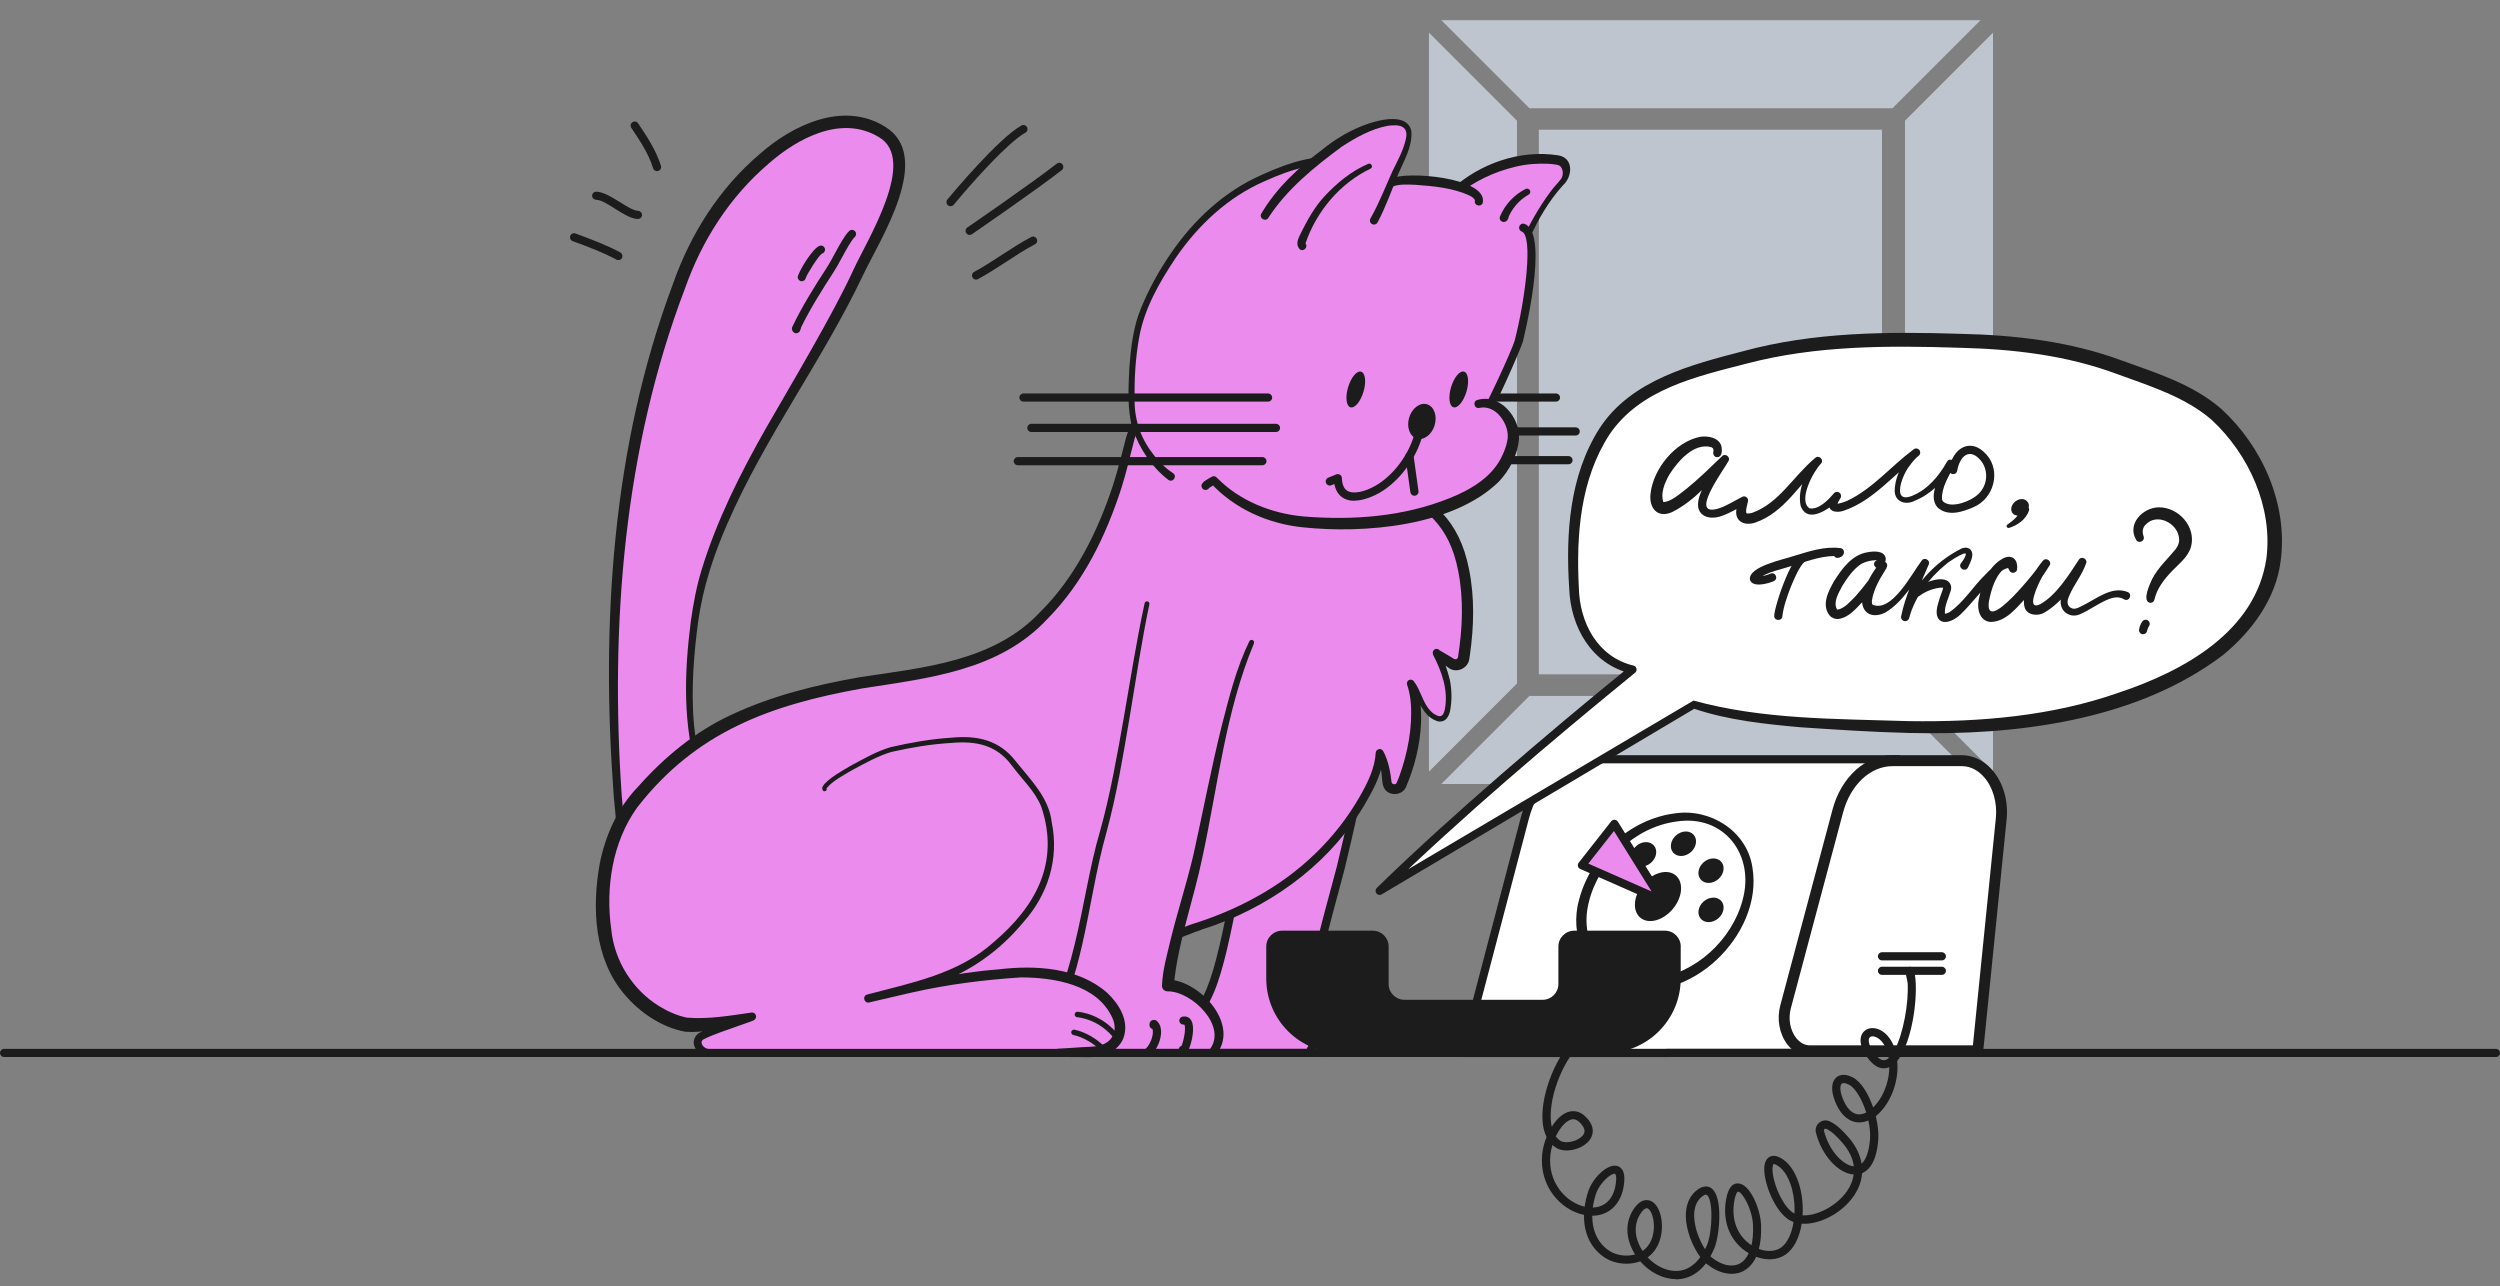 <?xml version="1.0" encoding="UTF-8"?> <svg xmlns="http://www.w3.org/2000/svg" id="_Слой_1" data-name="Слой 1" viewBox="0 0 458.69 236.03"><rect x="0" y="0" width="458.69" height="236.03" fill="#808080" stroke="none"/><defs><style> .cls-1 { fill: #ea8bed; } .cls-1, .cls-2, .cls-3, .cls-4 { stroke-width: 0px; } .cls-2 { fill: #fff; } .cls-3 { fill: #bec5ce; } .cls-4 { fill: #1c1c1c; } </style></defs><path class="cls-3" d="m349.52,22.14v103.26l16.15,16.16V5.99l-16.15,16.15Zm-2.29,105.55h-66.62l-16.16,16.15h98.94l-16.16-16.15Zm-68.9-105.54l-16.15-16.16v135.58l16.15-16.16V22.15Zm-13.88-18.44l16.16,16.15h66.62l16.15-16.15h-98.94Z"></path><rect class="cls-3" x="282.34" y="23.8" width="62.96" height="99.92"></rect><g><path class="cls-1" d="m251.16,137.11c-2.04,7.89-3.12,13.67-5.14,21.95-.86,3.54-5.13,18.06-5.05,21.73,5.02-.09,8,10.98,2.29,12.39h-22.46c-4.12-2.4-.21-7.88,1.29-11.52,2.88-6.99,4.66-21.02,6.81-28.32,3.37-11.46,6.39-23.16,8.91-34.68"></path><path class="cls-4" d="m243.26,193.94h-22.46c-.13,0-.26-.04-.38-.1-3.95-2.3-1.69-6.92-.03-10.29.38-.77.74-1.5,1.01-2.16,1.69-4.09,2.99-10.6,4.24-16.9.86-4.29,1.66-8.35,2.54-11.34,3.41-11.61,6.41-23.26,8.9-34.63.09-.4.49-.66.89-.57.4.09.66.49.57.89-2.5,11.41-5.5,23.09-8.92,34.73-.86,2.93-1.66,6.95-2.51,11.21-1.27,6.37-2.58,12.96-4.33,17.18-.29.7-.66,1.45-1.05,2.25-1.89,3.85-3.05,6.72-.72,8.23h22.16c2.73-.75,2.52-4.05,2.38-5.05-.38-2.84-2.24-5.85-4.56-5.84h-.01c-.41,0-.74-.33-.75-.73-.07-2.93,2.4-11.99,4.02-17.99.47-1.72.85-3.12,1.05-3.93.88-3.62,1.59-6.78,2.27-9.83.89-3.96,1.73-7.69,2.87-12.13.1-.4.51-.64.91-.54.4.1.64.51.54.91-1.14,4.42-1.98,8.15-2.86,12.09-.69,3.05-1.39,6.21-2.28,9.85-.2.82-.58,2.24-1.05,3.97-1.4,5.16-3.68,13.56-3.95,16.9,2.81.49,4.86,3.82,5.29,7.09.46,3.48-.92,6.06-3.59,6.73-.06.01-.12.02-.18.02Z"></path></g><g><path class="cls-1" d="m276.8,55.54c.88-9.15,5.99-18.11,9.68-21.99,1.44-1.52,1.01-3.51-.12-4s-4.61-.57-7.32-.09c-4.34.77-9.13,3.03-12.18,5.8"></path><path class="cls-4" d="m276.06,55.47c1.04-7.38,4.03-14.36,8.43-20.32.56-.8,1.44-1.64,1.97-2.38.47-.76.29-1.76-.12-2.19-.16-.34-1.27-.47-2.24-.53-1.99-.09-4.03.05-5.96.52-3.89.91-7.7,2.68-10.77,5.24-.31.27-.79.24-1.06-.08-.26-.3-.23-.76.05-1.03,5.19-4.71,12.54-7.29,19.52-6.2,2.97.48,2.61,3.99.88,5.5-2.58,2.86-4.56,6.24-6.12,9.76-1.64,3.77-2.8,7.79-3.08,11.86-.08,1-1.61.88-1.49-.14h0Z"></path></g><polygon class="cls-2" points="209.89 164.7 220.79 164.7 232.12 148.79 243.26 133.16 251.66 137.33 255.99 112.53 246.55 87.43 211.13 71.02 204.94 89.3 189.54 134.04 209.89 164.7"></polygon><g><path class="cls-1" d="m132.84,144.21c1.47,1.89,1.88,3.84,1.06,5.79-10.48-8.19-7.65-34.82-4.57-44.94,5.98-19.65,19.24-36.24,27.88-54.51,2.97-6.27,12.53-21.46,4.9-26.21-13.35-8.31-29.96,11.17-34.47,20.91-22.31,48.26-14.12,115.29-11.19,119.45"></path><path class="cls-4" d="m133.43,143.75c1.45,1.74,2.16,4.4,1.15,6.55-.18.45-.78.61-1.15.29-2.58-2.13-4.17-5.13-5.26-8.21-2.98-9.18-2.62-19.05-1.41-28.49.46-3.15,1.03-6.3,1.98-9.38,2.8-9.14,7.14-17.75,11.84-26.02,4.44-7.74,12.38-21.02,16.02-29.02,2.51-5.47,11.83-20.23,4.61-24.34-6.82-4.08-14.85.19-20.23,4.93-7.14,6.12-12.21,14.07-15.32,22.91-11.21,29.44-13.73,61.75-11.59,93.01.39,4.7.89,9.41,1.78,14.04.33,1.53.61,3.08,1.31,4.48.17.37,0,.81-.37.97-.36.16-.78,0-.96-.34-.42-.78-.71-1.63-.9-2.47-1.27-5.44-1.83-11.01-2.32-16.56-2.37-31.56-.34-64.11,10.85-93.98,3.21-9.16,8.51-17.57,15.95-23.88,6.01-5.31,15.27-9.74,22.92-5.03,9.04,5.44-.73,20.46-3.93,27.16-7.44,15.72-18.07,29.8-24.97,45.76-2.52,5.75-4.48,11.71-5.34,17.96-1.4,10.44-2.7,28.03,6.24,35.33,0,0-1.15.3-1.15.3.36-.83.45-1.72.26-2.59-.18-.87-.64-1.7-1.22-2.45-.6-.8.58-1.69,1.18-.92h0Z"></path></g><path class="cls-4" d="m174.4,37.84c-.17,0-.34-.06-.48-.17-.32-.26-.36-.74-.1-1.06.95-1.15,9.41-11.27,13.59-13.58.36-.2.82-.07,1.02.29.2.36.07.82-.29,1.02-3.2,1.77-9.78,9.15-13.16,13.23-.15.18-.36.27-.58.27Z"></path><path class="cls-4" d="m177.91,43.11c-.24,0-.47-.11-.62-.33-.23-.34-.15-.81.19-1.04.12-.08,11.67-8.01,16.41-11.71.33-.26.8-.2,1.05.13.25.33.2.8-.13,1.05-4.78,3.73-16.37,11.68-16.48,11.76-.13.09-.28.13-.42.13Z"></path><path class="cls-4" d="m179.09,51.3c-.27,0-.52-.14-.66-.39-.2-.36-.06-.82.3-1.02,1.68-.91,3.38-2.01,5.01-3.08,1.78-1.16,3.61-2.35,5.46-3.32.37-.19.82-.05,1.01.32s.05.82-.32,1.01c-1.78.93-3.59,2.11-5.33,3.25-1.66,1.08-3.38,2.2-5.12,3.14-.11.06-.24.09-.36.09Z"></path><path class="cls-4" d="m120.55,31.4c-.32,0-.62-.21-.72-.53-.78-2.61-2.49-5.16-4-7.41-.23-.34-.14-.81.21-1.04.34-.23.81-.14,1.04.21,1.57,2.34,3.34,4.99,4.19,7.81.12.4-.11.81-.5.93-.07.02-.14.03-.22.03Z"></path><path class="cls-4" d="m117.04,40.18h-.01c-1.2-.02-2.63-.91-4.15-1.86-1.25-.79-2.69-1.71-3.47-1.65-.42-.03-.76-.32-.77-.73-.01-.41.31-.76.73-.77,1.22,0,2.73.9,4.31,1.88,1.21.76,2.59,1.62,3.37,1.63.41,0,.75.35.74.76,0,.41-.34.74-.75.74Z"></path><path class="cls-4" d="m113.45,47.72c-.12,0-.24-.03-.36-.09-2.38-1.3-5.15-2.33-7.83-3.32l-.19-.07c-.39-.14-.59-.58-.44-.96.14-.39.58-.59.96-.44l.19.07c2.73,1.01,5.55,2.06,8.03,3.41.36.2.5.65.3,1.02-.14.25-.39.39-.66.39Z"></path><path class="cls-4" d="m148.36,142.44c-.08,0-.15-.01-.22-.03-.42-.13-.57-.4-.62-.61-.05-.19-.05-.46.2-.74.09-.29.36-.51.69-.53.03,0,.05,0,.08,0,1.96-1.74,5.33-3.54,7.5-3.94.41-.08.8.19.87.6.07.41-.2.8-.6.87-2.15.39-5.78,2.44-7.33,4.13-.14.16-.35.24-.55.24Z"></path><path class="cls-4" d="m146.11,61.15c-.18,0-.55-.06-.75-.54-.09-.2-.08-.43,0-.62,1.78-3.75,4.1-7.45,6.34-10.89.46-.7.96-1.62,1.48-2.6.93-1.71,1.8-3.32,2.62-4.11.3-.29.77-.28,1.06.02.29.3.28.77-.02,1.06-.65.62-1.55,2.28-2.34,3.74-.54,1-1.06,1.95-1.55,2.7-2.1,3.23-4.27,6.69-5.98,10.17,0,.1-.03.21-.08.31-.15.61-.51.72-.72.74-.02,0-.04,0-.07,0Zm.74-.66s0,0,0,0c0,0,0,0,0,0Z"></path><path class="cls-4" d="m147.11,51.6c-.4,0-.73-.32-.75-.72-.03-.72,2.86-5.66,4.17-5.82.4-.05.79.24.84.65.05.38-.2.73-.56.82-.67.42-2.72,3.75-2.96,4.43-.05.35-.35.63-.71.64-.01,0-.02,0-.03,0Zm3.61-5.05h0,0Zm.12-.03"></path><g><path class="cls-1" d="m200.01,182.33c-.05-3.98,15.4-10.95,18.95-12.07,4.73-1.5,19.97-6.53,29.49-21.07,2.64-4.03,4.54-7.66,4.69-11.03,1.29,2.76,1.09,4.19,1.34,5.51s2.09,1.53,2.62.28c2.42-5.6,3.71-13.78,1.74-18.47,1.53,1.56,1.91,4.75,4.32,6.09,2.76,1.54,2.69-2.98,2.49-5.36-.17-2.1-1.59-5.25-2.12-6.44.01.09,1.46,1.07,2.71,1.93.88.6,2.08.09,2.26-.96.96-5.82,2.49-21.41-7.17-28.35-12-8.62-47.86-22.38-47.86-22.38l-2.52,3.31c-1.89,2.48-3.25,5.34-3.95,8.38-4.99,21.8-14.82,32.22-22.63,36.75-9.11,5.29-20.5,5.42-30.68,7.61-19.76,4.24-27.92,9.97-36.88,20.27-3.73,4.29-7.93,13.56-5.63,26.26,1.07,5.91,5.78,12.91,13.81,15.23,3.24.93,11.69-1.22,12.9-1.29-.26.2-8.56,2.89-9.47,3.72-.5.45-.6,1.19-.25,1.76h0c.45.73,1.25,1.18,2.11,1.18h69.94"></path><path class="cls-4" d="m199.26,182.34c.04-1.14.63-1.86,1.14-2.49,1.58-1.76,3.58-3.02,5.55-4.23,3.95-2.32,8.02-4.3,12.31-5.91,4.3-1.34,8.41-2.99,12.32-5.19,7.81-4.3,14.46-10.59,18.88-18.34,1.47-2.54,2.8-5.25,2.95-8.06.02-.4.37-.71.77-.69.27.02.5.18.61.4.93,1.69,1.31,3.78,1.53,5.67.05.41.68.52.88.22.2-.41.4-.91.56-1.34,1.52-4.26,2.42-8.87,2.09-13.4-.1-1.18-.32-2.32-.7-3.41-.1-.37.13-.75.5-.85.27-.07.55.03.72.24.68.85,1.02,1.75,1.4,2.58.65,1.53,1.48,3.27,3.1,3.82.81.25,1.05-.51,1.22-1.18.69-3.52-.56-7-2.19-10.12,0,0,1.35-.39,1.35-.39,0-.08-.03-.18-.08-.25-.06-.1-.1-.13-.08-.11,0-.02.03,0,.04.01,0,0,.13.07.13.07l.29.17.6.35c.51.28,1,.61,1.5.9.31.27.85.15.87-.32.82-5.17,1.05-10.58.03-15.7-1.63-8.57-6.16-11.86-13.45-15.73-6.53-3.56-13.34-6.68-20.18-9.68-6.84-3.02-13.75-5.92-20.7-8.67,0,0,.87-.25.87-.25l-1.84,2.43c-1.86,2.33-3.32,4.91-4.13,7.77-.71,2.77-1.48,6.08-2.36,8.85-2.83,8.77-6.96,17.34-13.56,24.02-8.88,9.59-21.93,10.88-34.06,12.79-16.8,3.02-30.46,7.94-41.23,21.83-4.57,6.34-5.83,14.71-4.76,22.38.57,5.73,3.88,11.05,8.78,14.07,1.56.96,3.29,1.74,5.09,2.11,3.93.33,7.94-.37,11.86-.93.42-.06.8.25.84.67.02.28-.11.53-.33.68-.24.16-.25.13-.33.17l-.17.07-.32.12-.63.22-1.25.44c-2.01.73-4.72,1.58-6.64,2.56-.63.38-.27,1.18.29,1.5.41.4,1.65.27,2.18.3,0,0,5.29.02,5.29.02,10.56.02,31.74.07,42.29.04,0,0,21.15-.11,21.15-.11.41,0,.75.33.75.75,0,.42-.34.76-.75.75-20.94-.17-47.81-.13-68.73-.05,0,0-1.35,0-1.35,0-1.77,0-3.66-1.98-2.57-3.72.14-.26.47-.56.71-.69,1.4-.77,2.91-1.27,4.39-1.83,0,0,4.75-1.7,4.75-1.7l.51,1.35c-.37.04-.92.17-1.4.26l-1.49.35c-3.14.71-5.97,1.64-9.38,1.36-4.29-.81-8.18-3.43-11-6.71-5.7-6.56-6.13-16.01-4.64-24.21,1.03-5.12,3.29-10.18,7-14.01,4.8-5.42,10.51-10.16,17.12-13.21,7.49-3.51,15.51-5.49,23.62-6.91,11.71-1.78,24.55-2.85,33.1-12,6.36-6.31,10.5-14.68,13.31-23.2.92-2.79,1.65-5.94,2.42-8.79.88-3.01,2.49-5.82,4.45-8.24,0,0,1.85-2.42,1.85-2.42.21-.27.57-.36.87-.24,14.03,5.4,27.95,11.02,41.25,18.09,7.86,4.11,12.69,7.88,14.49,17,1.05,5.22.9,10.52.16,15.73,0,0-.11.71-.11.71-.21,1.76-2.38,2.73-3.81,1.65-.68-.53-1.44-1.07-2.09-1.65-.31-.3-.75-.55-.8-1.03-.06-.38.2-.74.59-.8.34-.05.67.15.77.47.7,1.7,1.34,3.43,1.78,5.27.36,1.86.39,3.76.03,5.65-.12.48-.27.98-.68,1.44-.39.47-1.18.62-1.72.41-2.89-.96-3.33-4.45-5.26-6.27,0,0,1.17-.78,1.17-.78,1.03,2.33,1.25,4.84,1.17,7.25-.16,4.09-1.14,8.09-2.74,11.84-.69,1.7-3.22,1.84-4.06.22-.43-.88-.33-2-.48-2.88-.14-1.08-.47-2.13-.92-3.17l1.38-.28c-.19,3.26-1.64,6.11-3.15,8.73-6.03,10.68-16.29,18.5-27.69,22.72-5.68,1.86-11.19,4.17-16.31,7.26-1.85,1.14-3.74,2.32-5.18,3.92-.44.51-.79,1.1-.77,1.51.03.98-1.51,1.05-1.5,0h0Z"></path></g><g><path class="cls-1" d="m229.65,117.86c-4.58,9.16-8.3,32.92-10.32,41.21-.86,3.54-5.13,18.06-5.05,21.73,5.02-.09,12.41,7.73,8.12,12.39h-25.35c-4.12-2.4-3.15-7.88-1.65-11.52,2.88-6.99,4.66-21.02,6.81-28.32,3.37-11.46,5.71-31.06,8.23-42.59"></path><path class="cls-4" d="m230.06,118.07c-5.2,12.45-6.61,26.11-9.45,39.23-1.61,7.82-4.5,15.54-5.24,23.47,0,0-1.1-1.06-1.1-1.06,6.01.21,13.47,8.52,8.69,13.99-.14.18-.34.26-.55.24h-25.35c-4.02-1.6-4.19-6.99-3.02-10.51,2.61-6.63,3.96-13.57,5.35-20.54.71-3.48,1.43-6.99,2.45-10.42,1.9-6.8,3.11-13.81,4.35-20.8,1.23-7,2.31-14.02,3.82-20.99.05-.24.29-.39.53-.34.24.05.39.29.34.53-1.45,6.93-2.49,13.97-3.66,20.98-1.19,7.01-2.35,14.04-4.23,20.95-1.93,6.82-2.89,13.88-4.5,20.81-.62,2.62-1.26,5.25-2.22,7.77-1.47,3.54-2.73,8.84,1.16,11.17,0,0-.38-.1-.38-.1h25.35s-.55.24-.55.24c3.55-4.31-3.19-10.86-7.61-10.8-.59.02-1.07-.47-1.05-1.06.15-2.97.89-5.45,1.54-8.23,1.28-5.24,2.97-10.43,4.21-15.65,1.76-7.91,3.26-15.89,5.22-23.78,1.36-5.27,2.67-10.57,5.06-15.51.12-.23.39-.32.62-.21.23.11.32.39.21.62h0Z"></path></g><polygon class="cls-1" points="268.02 82.75 241.28 93.52 219.62 74.55 243.99 32.24 259.06 32.86 273.77 35.19 279.77 39.87 276.43 61.65 270.69 82.16 268.02 82.75"></polygon><g><path class="cls-1" d="m151.28,144.8c-.55-1.34,9.83-6.71,12.04-7.23,4.64-1.09,10.25-1.98,14.91-1.77,3.74.17,6.16,2.09,8.39,5.03,1.93,2.54,4.32,4.68,5.24,7.82,1.59,5.44,1.25,11.66-1.95,16.56-3.91,6-9.25,10.68-15.89,13.63-3.46,1.54-9.04,2.78-14.73,4.36,4.46-1.05,9.29-2.41,15.62-3.44,3.99-.65,6.97-.86,10.94-1.26,3.94-.39,8.52.31,12.18,1.63,2.68.97,5.42,3.06,6.74,5.74,2.2,4.46-.97,7.07-4.45,7.07l-6.21.24"></path><path class="cls-4" d="m150.91,144.95c-.16-.54.12-.79.37-1.12,1.35-1.39,3.07-2.3,4.71-3.28,2.39-1.28,4.75-2.67,7.37-3.45,3.67-.85,7.41-1.51,11.17-1.75,4.8-.46,8.84.41,11.89,4.39,2.71,3.39,6.04,6.61,6.55,11.15,1.38,6.68-.7,13.3-5.23,18.34-4.16,5.05-9.64,9.02-15.85,11.19-4.12,1.38-8.3,2.34-12.4,3.51l-.37-1.45c7.82-2.08,15.91-4.01,24.05-4.62,6.75-.81,14.72-.39,20.04,4.36,2.15,2.07,4.05,5.1,2.9,8.28-.98,2.41-3.56,3.4-5.89,3.35,0,0-2.03.04-2.03.04l-4.06.04c-.97,0-1-1.43-.06-1.5,0,0,4.07-.27,4.07-.27,1.01-.1,2.85-.03,3.8-.38,2.41-.71,3.19-2.99,2.07-5.19-2.85-6-10.65-7.24-16.68-7.26-6.68.43-13.41,1.28-19.95,2.76-2.64.58-5.26,1.24-7.92,1.84-.92.2-1.3-1.19-.37-1.45,8.19-2.17,16.73-3.78,23.22-9.61,7.73-6.55,12.16-14.61,8.76-24.79-1.14-2.93-3.64-5.17-5.46-7.67-2.82-3.77-6.58-4.49-11.02-4.1-3.7.21-7.41.83-11.03,1.65-2.5.74-4.85,2.08-7.16,3.31-1.63.96-3.64,2-4.75,3.37.19.49-.54.77-.73.3h0Z"></path></g><polyline class="cls-1" points="220.79 164.7 233.67 157.42 243.26 133.16"></polyline><path class="cls-4" d="m240.4,193.94s-.08,0-.12,0c-.36-.06-.63-.37-.63-.73,0-.35.07-.62.14-.85.04-.14.11-.26.21-.35,1.11-3.67.58-5.19-.11-5.82-.31-.28-.33-.75-.05-1.06.28-.3.75-.33,1.06-.05,1.58,1.45,1.64,4.18.2,8.36-.11.31-.39.51-.71.51Z"></path><path class="cls-4" d="m217.05,193.7c-.15,0-.29-.04-.42-.13-.25-.17-.4-.38-.44-.62-.06-.32.07-.55.14-.66.09-.21.26-.36.47-.42.46-1.18.85-3.49.47-3.9-.41.08-.8-.17-.88-.58-.08-.41.19-.78.6-.86.68-.13,1.26.13,1.59.72.84,1.47-.16,5.26-.97,6.19-.15.17-.35.26-.56.26Zm-.76-1.28h0s0,0,0,0Z"></path><path class="cls-4" d="m210.44,193.94c-.25,0-.49-.12-.63-.34-.22-.35-.13-.81.22-1.04.6-.39,1.36-1.72,1.48-2.92.02-.22.03-.55-.06-.84-.15-.04-.29-.13-.39-.26-.13-.17-.18-.39-.15-.59,0-.16.03-.32.11-.45.11-.17.32-.37.73-.37h.02c.19,0,.37.08.51.21.58.55.83,1.4.73,2.44-.15,1.58-1.1,3.35-2.16,4.04-.13.08-.27.12-.41.12Zm.75-6.46s0,0,0,0c0,0,0,0,0,0Z"></path><g><path class="cls-1" d="m279.48,41.77c3.46,1.29.05,17.43-.81,20.78-.52,2.04-6.42,14.6-6.8,14.34"></path><path class="cls-4" d="m271.89,77.65c-.15,0-.31-.04-.44-.13-.34-.23-.44-.7-.21-1.04.06-.09.14-.17.23-.23.98-1.31,6.01-12.09,6.47-13.88,1.94-7.58,3.39-19.1,1.27-19.89-.39-.14-.59-.58-.44-.96.14-.39.58-.59.96-.44,4.69,1.75-.29,21.47-.34,21.67-.21.84-5.98,14.37-7.23,14.86-.09.03-.18.05-.28.05Zm.39-1.38"></path></g><g><path class="cls-1" d="m271.24,74.11c3.68-1.06,6.98,3.42,6.37,6.86-.8,4.49-3.96,7.89-7.79,9.9-9.31,4.89-20.85,5.87-30.95,4.86-5.9-.59-12.03-3.18-16.18-7.61-.34.26-1.35.73-1.49,1.02"></path><path class="cls-4" d="m271.04,73.39c4.16-1.26,7.88,3.19,7.66,7.14-.25,2.94-1.7,5.72-3.7,7.84-8.4,8.23-24.8,9.57-35.97,8.38-6.32-.64-12.52-3.38-16.87-8.1-.06-.03,1,.08.99.07-.36.24-.52.33-.85.52-.12.07-.24.15-.34.21-.09.04-.2.2-.09.03-.19.37-.64.52-1.01.34-.37-.19-.52-.64-.34-1.01.4-.6.57-.55,1-.86.55-.29,1.16-.92,1.72-.33,4.17,4.27,10.07,6.62,15.97,7.14,9.03.73,18.32.05,26.75-3.36,4-1.6,8.01-3.96,9.78-8.05.43-.93.76-1.94.89-2.96.13-1.62-.62-3.26-1.75-4.42-.94-.95-2.22-1.41-3.46-1.13-.93.21-1.27-1.17-.39-1.45h0Z"></path></g><g><path class="cls-1" d="m214.79,87.43c-3.47-2.36-6.61-7.52-6.99-11.34-.5-5.17-.06-14.01,1.89-18.88,3.41-8.52,9.93-17.56,17.76-22.28,4.04-2.44,9.47-4.65,13.94-5.38,5.45-.75,11.95,1.55,11.74,1.9"></path><path class="cls-4" d="m214.37,88.05c-3.09-2.38-5.24-5.66-6.53-9.29-1.09-3.62-.78-7.52-.64-11.24.29-3.74.71-7.53,2.17-11.03,1.43-3.46,3.23-6.77,5.35-9.85,4.19-6.2,9.9-11.56,16.81-14.57,5.11-2.36,10.83-4.18,16.5-2.99,1.86.37,3.78.7,5.46,1.64.1.05.25.24.32.37.31.62-.37,1.4-1.05,1.01-.36-.21-.48-.66-.28-1.02-.19.24-.08.69.11.84-1.49-.75-3.18-1.1-4.81-1.42-5.4-1.19-10.8.5-15.72,2.73-6.76,2.93-12.22,8.06-16.35,14.09-3.02,4.52-5.82,9.39-6.74,14.82-.63,3.6-.86,7.29-.79,10.94-.11,3.63,1.01,7.16,3.24,10.04,1.06,1.46,2.35,2.74,3.8,3.69.84.55-.03,1.83-.86,1.23h0Z"></path></g><g><path class="cls-1" d="m252.11,40.43c1.59-2.99,2.41-5.19,3.74-8.39.69-1.68,4.3-7.85,1.79-9.18-3.46-1.83-10.81,2.45-12.63,3.84-3.72,2.85-9.14,6.73-12.95,12.88"></path><path class="cls-4" d="m251.45,40.08c1.57-2.78,2.72-5.73,4.03-8.67.93-1.89,1.97-3.75,2.43-5.78.68-2.68-1.33-2.82-3.34-2.54-3.02.58-5.84,2.16-8.4,3.83-5.01,3.7-10.07,7.79-13.47,13.06-.51.8-1.77.04-1.28-.79,2.79-4.74,6.85-8.48,11.18-11.73,2.55-2.08,5.43-3.76,8.54-4.8,2.26-.75,7.1-1.91,7.81,1.4.22,2.83-1.34,5.37-2.4,7.86-1.2,2.95-2.29,6.02-3.79,8.87-.19.37-.64.52-1.01.33-.38-.19-.52-.66-.31-1.03h0Z"></path></g><g><path class="cls-1" d="m271.35,36.91c.44-3.19-13.45-4.66-15.8-3.48"></path><path class="cls-4" d="m270.61,36.8c.04-.16-.29-.56-.85-.85-3.05-1.47-6.65-1.79-10.01-2.04-1.24-.04-2.88-.15-3.97.23-.88.34-1.44-.99-.57-1.38,2.87-1.43,17.53-.21,16.87,4.33-.18,1-1.69.7-1.47-.29h0Z"></path></g><path class="cls-4" d="m248.48,91.88c-.68,0-1.34-.13-1.94-.46-.66-.37-1.43-1.11-1.72-2.61l-.55.22c-.39.16-.82-.03-.98-.41s.03-.82.41-.98l1.47-.6c.23-.09.48-.07.69.06.21.13.33.36.34.6.04,1.22.4,2.02,1.06,2.39,1.04.58,3.06.2,5.12-.98,3.21-1.83,6.07-5.61,7.11-9.4.11-.4.52-.63.92-.52.4.11.63.52.52.92-1.15,4.15-4.29,8.28-7.81,10.3-.72.41-2.74,1.45-4.66,1.45Z"></path><path class="cls-4" d="m259.51,90.96c-.37,0-.69-.27-.74-.65l-.91-6.51c-.06-.41.23-.79.64-.85.41-.06.79.23.85.64l.91,6.51c.06.41-.23.79-.64.85-.04,0-.07,0-.1,0Z"></path><ellipse class="cls-4" cx="248.74" cy="71.46" rx="3.41" ry="1.47" transform="translate(109.02 289.3) rotate(-73.35)"></ellipse><ellipse class="cls-4" cx="267.63" cy="71.46" rx="3.41" ry="1.47" transform="translate(122.5 307.39) rotate(-73.35)"></ellipse><ellipse class="cls-4" cx="260.87" cy="77.32" rx="3.28" ry="2.44" transform="translate(112.06 305.1) rotate(-73.35)"></ellipse><g><path class="cls-1" d="m251.23,30.5c-2.82,1.24-4.79,2.93-6.66,4.75-1.98,1.93-3.48,4.18-4.63,6.58-.39.83-1.58,2.79-1.01,3.31"></path><path class="cls-4" d="m251.43,30.96c-5.59,2.67-9.92,7.87-11.9,13.68-.03.14.06.11-.09-.06.73.66-.27,1.77-1,1.12-.92-1.07-.04-2.24.37-3.2,1.14-2.26,2.4-4.51,4.12-6.39,2.31-2.5,4.96-4.71,8.11-6.05.58-.24.98.63.4.9h0Z"></path></g><path class="cls-4" d="m232.66,73.69h-44.88c-.41,0-.75-.34-.75-.75s.34-.75.75-.75h44.88c.41,0,.75.34.75.75s-.34.75-.75.75Z"></path><path class="cls-4" d="m285.48,73.69h-10.88c-.41,0-.75-.34-.75-.75s.34-.75.75-.75h10.88c.41,0,.75.34.75.75s-.34.75-.75.75Z"></path><path class="cls-4" d="m289.1,79.91h-10.88c-.41,0-.75-.34-.75-.75s.34-.75.75-.75h10.88c.41,0,.75.34.75.75s-.34.75-.75.75Z"></path><path class="cls-4" d="m287.78,85.18h-10.88c-.41,0-.75-.34-.75-.75s.34-.75.75-.75h10.88c.41,0,.75.34.75.75s-.34.75-.75.75Z"></path><g><path class="cls-2" d="m348.29,139.31v53.88h-42.41v.02h-37.43l11.37-43.28c1.69-6.35,6.32-10.61,11.52-10.61h56.95Z"></path><path class="cls-4" d="m305.88,193.95h-37.43c-.23,0-.45-.11-.59-.29s-.19-.42-.13-.65l11.37-43.28c1.78-6.68,6.71-11.17,12.25-11.17h56.95c.41,0,.75.34.75.75v53.88c0,.41-.34.75-.75.75h-42.26c-.05.01-.1.02-.16.02Zm-36.46-1.5h36.3c.05-.01.1-.02.16-.02h41.66v-52.38h-56.2c-4.85,0-9.2,4.04-10.8,10.06l-11.12,42.34Z"></path></g><path class="cls-4" d="m234.11,79.26h-44.88c-.41,0-.75-.34-.75-.75s.34-.75.75-.75h44.88c.41,0,.75.34.75.75s-.34.75-.75.75Z"></path><path class="cls-4" d="m231.62,85.36h-44.88c-.41,0-.75-.34-.75-.75s.34-.75.75-.75h44.88c.41,0,.75.34.75.75s-.34.75-.75.75Z"></path><path class="cls-4" d="m457.94,193.94H.75c-.41,0-.75-.34-.75-.75s.34-.75.75-.75h457.19c.41,0,.75.34.75.75s-.34.75-.75.75Z"></path><g><ellipse class="cls-2" cx="305.57" cy="165.27" rx="17.17" ry="13.41" transform="translate(-27.24 264.9) rotate(-45.07)"></ellipse><path class="cls-4" d="m289.73,165.05c2.14-8.12,9.27-14.79,17.67-15.83,6.44-.91,13.14,3.26,14.13,9.95,1.05,6.32-2.03,12.68-6.57,16.93-4.52,4.27-11.38,6.98-17.59,4.93-6.59-2.07-9.45-9.67-7.64-15.97h0Zm1.79.43c-2.08,8.12,3.51,15.16,12.01,14.05,7.56-.87,14.29-7.11,16.21-14.45,2.25-8.24-3.41-15.71-12.16-14.35-7.61,1.01-14.25,7.37-16.06,14.75h0Z"></path></g><path class="cls-4" d="m308.37,173.66v5.89c0,7.54-6.11,13.65-13.65,13.65h-48.74c-7.54,0-13.65-6.11-13.65-13.65v-5.89c0-1.6,1.3-2.9,2.9-2.9h16.65c1.6,0,2.9,1.3,2.9,2.9v6.87c0,1.61,1.3,2.91,2.91,2.91h25.33c1.61,0,2.91-1.3,2.91-2.91v-6.87c0-1.6,1.3-2.9,2.9-2.9h16.65c1.6,0,2.9,1.3,2.9,2.9Z"></path><g><path class="cls-2" d="m347.23,139.57h12.72c4.4,0,7.8,5,7.23,10.64l-4.3,42.59h-30.82c-3.24,0-5.51-4.12-4.46-8.07l9.58-35.92c1.48-5.53,5.51-9.24,10.04-9.24Z"></path><path class="cls-4" d="m362.88,193.8h-30.82c-1.58,0-3.05-.77-4.13-2.18-1.46-1.9-1.96-4.64-1.29-7.15l9.58-35.92c1.59-5.97,6.02-9.99,11-9.99h12.72c2.03,0,3.97.92,5.48,2.59,2.07,2.29,3.1,5.71,2.75,9.15l-4.3,42.59c-.05.51-.48.9-1,.9Zm-15.65-53.23c-4.07,0-7.71,3.42-9.07,8.5l-9.58,35.92c-.51,1.92-.15,3.99.94,5.41.69.9,1.6,1.4,2.55,1.4h29.91l4.21-41.69c.29-2.89-.55-5.74-2.24-7.61-.8-.88-2.14-1.93-4-1.93h-12.72Z"></path></g><path class="cls-4" d="m307.49,234.69c-2.36,0-4.8-1.24-6.55-3.27-.1.04-.2.07-.31.11-1.93.62-4.27.37-5.95-.64-2.71-1.63-4.12-4.52-4.05-7.99-4.24-.86-8.29-5.25-7.67-11.17.1-1,.38-2.09.8-3.13-.65-1.3-.89-3.01-.71-5.09.46-5.31,3.95-12.66,7.78-14.17,1.37-.54,2.68-.31,3.77.67.31.28.33.75.06,1.06-.28.31-.75.33-1.06.06-.67-.6-1.37-.72-2.21-.39-2.99,1.18-6.37,7.57-6.83,12.91-.07.83-.09,2,.15,3.09.78-1.26,1.77-2.27,2.89-2.68,1.14-.42,2.29-.15,3.24.75,2.18,2.07,1.28,3.77.79,4.4-1.3,1.69-4.41,2.42-6.05,1.42-.27-.16-.51-.35-.74-.56-.18.6-.32,1.22-.38,1.83-.52,4.98,2.78,8.69,6.29,9.5.12-.92.35-1.88.67-2.85.8-2.41,3.5-5.08,5.28-4.63.84.22,1.73,1.1,1.16,4.02-.62,3.19-2.81,5.11-5.72,5.12-.01,2.87,1.14,5.24,3.32,6.55,1.26.76,3.06.97,4.54.55-.08-.12-.16-.25-.23-.38-1.57-2.75-1.57-5.66,0-7.99,1.4-2.07,2.75-1.64,3.27-1.37,1.84,1,2.48,4.91,1.27,7.74-.45,1.06-1.13,1.92-2.01,2.54,1.53,1.63,3.6,2.6,5.49,2.49,1.64-.1,3.05-.97,4.18-2.55-1.38-1.85-2.61-4.81-2.66-7.46-.04-1.99.61-3.61,1.86-4.68,1.4-1.2,2.39-.81,2.85-.47,2.18,1.59,1.48,8.71.52,11-.22.52-.46,1.01-.72,1.47.09.09.18.17.27.24,1.78,1.41,3.66,1.83,5.04,1.13.73-.37,1.31-1.02,1.72-1.93-.02-.01-.04-.02-.06-.04-3.08-1.84-4.65-5.23-4.2-9.08.29-2.5,1.06-3.74,2.33-3.69,2.17.09,4.1,4.7,4.2,7.66.06,1.8-.11,3.23-.41,4.37,1.49.54,3.02.48,4.04-.24,1.16-.81,1.99-2.53,2.33-4.71-.02,0-.05-.02-.07-.02-2.82-.99-5.01-6.01-5.28-9.04-.13-1.48.18-2.45.92-2.88.69-.39,1.56-.21,2.61.54,2.15,1.56,3.53,5.19,3.5,9.25,0,.31-.01.62-.03.93,2.71.14,6.35-1.79,8.19-4.5.66-.97,1.06-1.98,1.19-3-2.82-.16-5.9-3.53-6.93-7.69-.16-.66.06-1.35.59-1.8.53-.45,1.26-.56,1.89-.28,1.31.57,2.51,1.82,3.5,2.96,1.34,1.54,2.14,3.18,2.4,4.83.84-.75,1.39-2.33,1.55-4.58.07-1.01-.05-2.18-.31-3.35-.31.13-.62.23-.94.29-1.02.2-3.56.22-5.16-3.77-.78-1.96-.72-3.56.18-4.38.42-.38,1.37-.9,3.03-.06,1.56.79,2.92,3.04,3.77,5.53,1.61-1.53,2.94-4.31,2.96-7.39-.99.43-2.47.42-4.08-1.86-1.79-2.54-1.13-3.98-.76-4.47.58-.78,1.62-1.04,2.71-.68,1.18.39,2.5,1.58,3.18,3.73,1.52-2.95,2.53-8.45,2.32-12.13-.01-.05-.02-.1-.03-.15-.02-.26-.08-.48-.13-.7-.1-.4-.21-.85-.16-1.46.03-.36.31-.66.67-.69.36-.04.7.2.8.55,1,3.63-.12,13.14-3.06,16.71.03.35.05.73.05,1.12,0,3.62-1.7,7.22-3.99,9.02.37,1.5.55,3.01.46,4.27-.29,4.14-1.72,5.67-2.97,6.2-.1,1.4-.59,2.79-1.48,4.11-2.19,3.23-6.32,5.37-9.6,5.15-.41,2.57-1.45,4.61-2.95,5.66-1.44,1.01-3.45,1.14-5.4.42-.71,1.52-1.68,2.27-2.39,2.63-1.92.97-4.4.48-6.65-1.29-.06-.05-.12-.09-.17-.14-1.37,1.78-3.12,2.8-5.11,2.92-.14,0-.27.01-.41.01Zm-5.35-13.01c-.43,0-.91.63-1.11.94-1.24,1.84-1.22,4.18.05,6.41.1.17.2.33.3.49.59-.41,1.17-1.02,1.57-1.95,1.01-2.38.34-5.32-.61-5.83-.06-.04-.13-.05-.2-.05Zm10.86-2.5c-.26,0-.62.27-.83.45-.91.78-1.36,1.96-1.33,3.51.04,2.16.99,4.5,2,6.07.12-.24.24-.5.35-.76,1.01-2.43,1.17-8.34-.02-9.21-.05-.03-.1-.05-.16-.05Zm5.88-.55c-.08,0-.54.4-.77,2.36-.37,3.15.84,5.92,3.25,7.48.23-1.03.33-2.24.28-3.63-.1-2.98-1.98-6.18-2.76-6.21h0Zm6.56-5.05s-.03,0-.04,0c-.06.04-.29.49-.14,1.72.35,2.71,2.16,6.44,3.98,7.36,0-.2.01-.4.02-.6.03-3.54-1.13-6.77-2.88-8.03-.57-.42-.86-.46-.95-.46Zm-29.22,1.77c-.73,0-2.74,1.71-3.38,3.66-.29.87-.49,1.72-.6,2.54,2.15-.06,3.67-1.46,4.14-3.91.34-1.77.03-2.26-.07-2.28-.03,0-.06-.01-.09-.01Zm38.73-8.27c-.1,0-.17.05-.2.08-.05.04-.14.14-.1.29.91,3.7,3.54,6.37,5.48,6.55-.17-1.46-.87-2.92-2.09-4.32-.83-.96-1.92-2.12-2.97-2.57-.04-.02-.08-.03-.12-.03Zm-49.5,1.42c.24.33.54.62.9.84.9.55,3.2.09,4.08-1.05.2-.26.8-1.04-.64-2.4-.54-.52-1.08-.66-1.68-.43-.95.35-1.94,1.55-2.66,3.04Zm52.82-9.77c-.16,0-.28.04-.37.11-.31.29-.38,1.26.2,2.72.59,1.49,1.69,3.2,3.48,2.85.27-.05.55-.15.83-.29-.75-2.37-1.98-4.51-3.17-5.11-.37-.19-.71-.29-.97-.29Zm5.3-8.59c-.25,0-.45.08-.56.24-.27.36-.22,1.29.78,2.72.85,1.21,1.62,1.65,2.3,1.33.15-.07.29-.17.44-.29-.35-2.24-1.42-3.56-2.48-3.91-.17-.06-.33-.08-.47-.08Z"></path><g><path class="cls-2" d="m310.79,129.29c7.43,2.32,16.55,3.1,23.34,3.44,17.17.87,37.43,2.3,57.62-5.35,9.23-3.5,15.75-7.18,21.19-14.4,6.37-8.46,5.43-19.9.06-29.03-5.37-9.13-10.89-11.78-20.84-15.4-8.12-2.96-12.66-4.21-19.24-5.05-7.38-.94-12.35-.96-18.8-1.11-11.43-.26-22.52.2-33.59,3.07-11.06,2.87-21.7,5.39-27.19,15.42-3.72,6.79-4.82,14.74-4.7,22.48.04,2.87.11,6.27.83,9.05.99,3.83,3.45,8.68,10.06,10.43,0,0-27.66,22.26-46.39,40.6l57.65-34.16Z"></path><path class="cls-4" d="m310.71,128.54c12.83,3.53,26.31,3.33,39.51,3.77,13.09.2,26.36-.91,38.74-5.3,11.78-3.94,24.85-11.16,26.86-24.48,1.24-9.4-3.21-19.19-10.05-25.51-4.87-4.2-11.29-6.19-17.31-8.38-9.25-3.46-19.03-4.59-28.86-4.83-13.13-.42-26.37-.46-39.13,2.9-9.34,2.41-19.5,4.68-25.15,12.98-5.36,8.23-6.14,18.43-5.64,28.09.13,6.44,3.41,12.78,10.07,14.35.57.15.71.95.25,1.3-15.89,12.97-31.59,26.28-46.33,40.55,0,0-.91-1.18-.91-1.18l57.95-34.26h0Zm.17,1.49l-57.36,34.06c-.36.21-.82.1-1.03-.26-.18-.3-.12-.68.12-.92,7.38-7.19,15.04-14.06,22.8-20.81,7.78-6.74,15.64-13.35,23.64-19.83l.28,1.31h-.04c-7.31-1.68-11.15-8.6-11.38-15.67-.65-9.95.03-20.72,5.62-29.4,5.79-8.84,16.9-11.63,26.33-14.08,12.94-3.53,26.53-3.6,39.8-3.18,10.01.21,20.21,1.39,29.65,4.9,6.34,2.29,12.96,4.32,18.22,8.85,7.6,6.96,12.29,17.55,10.92,27.92-.88,6.99-5.32,12.98-10.66,17.33-16.03,12.09-38.1,14.72-57.62,14.23-6.66-.17-13.25-.6-19.89-1.05-6.52-.59-13.18-1.28-19.41-3.38h0Z"></path></g><ellipse class="cls-4" cx="313.93" cy="159.74" rx="2.49" ry="2.05" transform="translate(-27.87 244.85) rotate(-40.95)"></ellipse><ellipse class="cls-4" cx="304.21" cy="164.51" rx="5.06" ry="3.55" transform="translate(-17.05 292.57) rotate(-50.14)"></ellipse><ellipse class="cls-4" cx="313.93" cy="166.93" rx="2.49" ry="2.05" transform="translate(-32.58 246.61) rotate(-40.95)"></ellipse><ellipse class="cls-4" cx="301.56" cy="156.75" rx="2.49" ry="2.05" transform="translate(-28.93 236.01) rotate(-40.95)"></ellipse><ellipse class="cls-4" cx="308.87" cy="154.79" rx="2.49" ry="2.05" transform="translate(-25.86 240.33) rotate(-40.95)"></ellipse><path class="cls-4" d="m280.46,35.71c-1.77,1-3.16,2.65-3.85,4.53l-1.29-.73.11-.15c.6-.78,1.78.12,1.2.91-.49.89-1.76.37-1.41-.58.92-2.18,2.61-3.97,4.69-5.02.29-.15.65-.03.8.26.14.28.03.63-.24.78h0Z"></path><g><path class="cls-4" d="m314.36,82.98c.06-.5.05-.74-.41-.95-3.19-.82-6.08,2.56-7.66,5.04-.88,1.56-1.66,3.42-1.1,5.06,1.48-.11,2.9-1.44,4.24-2.45,2.25-1.82,4.36-3.89,6.5-5.95.61-.67,1.66.14,1.19.89-.99,1.81-7.57,10.63-1.55,8.59,1.37-.49,2.61-1.3,4.11-2.06.53-.28,1.17.24,1.04.8-.14.73-.45,1.48-.31,2.18.12.17.76.05,1.11-.05,4.95-1.8,7.46-6.66,11.5-10.04.69-.68,1.74.34,1.07,1.04-1.38,1.41-4.26,6.75-2.08,8.19,1.69.28,3.4-1.51,4.45-2.74.26-.32.73-.38,1.05-.12.32.25.37.71.14,1.03-.24.34-.53.93-.58,1.14-.01-.04-.07-.14-.12-.16-.04-.03-.05-.01,0-.01.56.04,1.48-.32,2.07-.57,4.6-2.21,7.92-6.29,12.05-9.37.32-.28.83-.24,1.09.1.25.33.2.8-.13,1.05-.6.47-1.18,1.15-1.67,1.85-1.29,1.51-3.47,7.16.57,5.46,2.81-1.17,4.83-3.62,6.3-6.22.48-.84,1.79-.13,1.3.74-.97,1.94-2.31,3.94-2.22,6.12.03.24.11.31.26.5,1.52,1.25,5.03-.08,6.36-1.38,1.81-1.64,1.99-4.5.4-6.31-2.06-2.32-3.79-.59-4.24,2.02-.21.97-1.66.66-1.47-.3.58-3.81,3.91-6.01,6.85-2.7,2.74,3.08,1.33,8.07-2.35,9.64-2.03.89-4.7,1.79-6.62.08-1.97-2.23.66-6.22,1.71-8.38,0,0,1.3.75,1.3.75-1.81,2.65-4.15,5.16-7.19,6.38-1.61.85-3.59.27-3.69-1.71.02-2.94,1.59-5.44,3.4-7.66,0,0,.97,1.16.95,1.16-4.44,3.27-8.22,8.18-13.66,10.03-1.43.52-3.25.16-2.61-1.78.19-.52.44-.91.69-1.3l1.19.91c-1.66,1.62-5.88,4.87-7.22,1.28-.61-3.1,1.01-6.11,2.58-8.69,0,0,1.07,1.04,1.07,1.04-3.77,3.53-6.63,8.91-11.98,10.73-2.01.69-3.91-.24-3.42-2.63.15-.61.39-1.19.67-1.72,0,0,1,.97,1,.97-1.28.64-2.66,1.54-4.22,2.1-1.47.63-3.9.66-4.46-1.36-.34-2.03.92-3.75,1.76-5.44.77-1.37,1.66-2.7,2.45-3.97,0,0,1.2.89,1.19.9-3.02,3.45-5.95,7.06-10.2,9.22-2.65,1.2-4.28-.67-3.98-3.35.49-4.61,4.57-9.6,9.16-10.46,1.29-.18,3.27.07,3.82,1.62.21.83.19,2.27-.91,2.11-.41-.1-.64-.52-.55-.92h0Z"></path><path class="cls-4" d="m370.77,92.69c-.07.3.07.42.23.45,0,0,0,0-.04.02-.13.03-.36.26-.33.26.01-.03,0,.05,0-.01,0-.02-.02-.17-.13-.27-.23-.18-.2-.08-.11-.1.49.04.86-.51,1.39-.31.26.07.51.38.52.68-.03.43-.02.2-.05.34-.28.78-.84,1.49-1.48,1.99-.66.52-1.4.89-2.16,1.12-.18.06-.37-.05-.43-.23-.05-.15.01-.3.14-.38,1.08-.78,2.18-1.64,2.51-2.95.01.01,0-.12-.02.22.01.55.72.85,1.11.55-.83.68-2.83.95-2.91-.64.02-1.54,2.28-2.64,3.12-1.17.35.59-.06,1.58-.85,1.36-.4-.11-.63-.52-.52-.92h0Z"></path><path class="cls-4" d="m331.17,102.97c-1.13,1.11-1.94,3.16-2.6,4.71-.65,1.7-1.36,3.65-1.55,5.4-.09.97-1.57.85-1.49-.13-.01-1.58,3.7-13.05,5.79-11.09.29.34.21.85-.15,1.11h0Z"></path><path class="cls-4" d="m325.5,106.61c-1.09.46-3.93,1.29-4.43-.24-.36-2.48,6.41-3.76,8.11-4.38,2.74-.82,5.53-1.8,8.5-1.42.91.13.78,1.31.07,1.62-.08.05,0,0-.02,0l-.28.12c-1.08.34-1.39-1.05-.43-1.44.04-.02-.01,0-.08.07-.06.07-.08.12-.08.14l.61.98c-2.62-.25-5.28.7-7.81,1.49-1.33.44-2.72.8-3.99,1.19-1.26.4-2.56.92-3.3,1.68,0,0,.12-.21.12-.21.08-.11-.06-.48-.21-.5.77.12,1.85-.15,2.53-.44.89-.45,1.56.91.66,1.34h0Z"></path><path class="cls-4" d="m344.2,102.94c.17-.16.36-.42.32-.39.02-.02-.02.06,0,.13.04.06.03.13.09.16-.8-.17-2.33.16-3.17.66-1.4.94-2.53,2.54-3.42,4-.69,1.31-1.72,3.01-.98,4.28.07.05.07.06.2.06,1.24-.28,2.23-1.46,3.22-2.46,1.6-1.81,3.21-3.92,4.42-5.97,0,0,1.26.8,1.26.8-1.15,1.8-2.39,3.88-2.69,5.99-.03.37.04.66.13.75,3.52,1.5,7.17-5.68,9-8.09.5-.72,1.64-.08,1.29.72-1.38,3.24-2.89,6.42-3.55,9.75l-1.46-.36c2.09-5.35,5.99-9.83,11.13-12.38.43-.08.81-.25,1.44.14.99.92.07,2.43-.36,3.4-.47.88-1.79.17-1.34-.7.34-.45.75-1,.91-1.54.08-.24.02-.38.08-.3.06-.01-.21-.06-.44-.02-.76.29-2.4,1.23-3.32,2.03-3.07,2.52-5.65,5.94-6.68,9.8-.1.4-.5.65-.91.55-.41-.1-.65-.51-.55-.91.72-3.57,2.27-6.8,3.62-9.99l1.26.78c-2.59,2.8-4.42,6.61-7.88,8.61-3.16,1.46-4.97-.93-3.84-3.95.67-1.96,1.64-3.62,2.95-5.22.26-.33.75-.38,1.07-.1.27.23.33.6.18.9-1.29,2.4-2.78,4.43-4.52,6.43-1.16,1.19-2.45,2.81-4.37,3.07-.5.05-1.16-.16-1.54-.57-1.68-2-.23-4.61.76-6.38,1.44-2.26,3.25-4.82,6.11-5.29.98-.18,2.96-.4,3.34.97.19.75-.47,1.42-.81,1.73-.74.77-1.84-.44-1.01-1.11h0Z"></path><path class="cls-4" d="m351.26,108.1c1.35-1.11,6-3.14,6.71-.6.04.28.04.53-.02.78-.44,1.47-1.21,2.87-1.11,4.35.05.09-.04-.04-.05-.03.04.03.51-.07.86-.26,2.66-1.81,4.34-4.74,6.69-6.99,1.28-1.38,4.45-4.39,5.69-1.29,0,0-1.46.21-1.46.21,0-.16-.02-.51-.1-.64,0,.06.16.1.14.11-.04.02-.25.08-.44.23-2.04,1.4-2.79,4.09-3.25,6.37-.87,6.48,9.11-6.07,9.83-7.39,0,0,1.18.91,1.18.91-.49.6-.97,1.47-1.39,2.25-.54.99-2.99,6.08-.21,4.75,2.98-1.68,5.19-5.28,7.09-8.16.45-.75,1.64-.18,1.34.64-.82,2.32-2.24,3.88-3.1,5.97-.47.98-.52,2.01.65,2.36.68.13,1.44-.41,2.07-.7,2.41-1.2,5.1-3.48,8-2.35.9.38.35,1.77-.58,1.39-.62-.41-1.38-.51-2.22-.3-1.37.34-3.36,1.62-4.62,2.33-.9.45-1.78,1.08-2.9.86-1.97-.46-2.41-2.45-1.6-4.07.81-2.03,2.29-4,2.87-5.92l1.37.6c-2.11,3.4-4.01,6.78-7.66,8.92-1.14.66-3.2.5-3.59-1.07-.3-1.25.04-2.23.41-3.31.76-1.93,1.6-3.56,2.99-5.19.59-.67,1.67.12,1.2.88-1.31,2.12-2.73,4.09-4.35,5.97-1.75,1.83-3.68,4.42-6.54,4.4-2-.18-2.45-2.51-2.12-4.02.57-2.88,1.64-5.96,4.27-7.52,1.6-.99,2.97-.13,2.78,1.8.02.76-1.09,1-1.4.33-.05-.1-.11-.21-.15-.32-.08-.08-.07-.14-.2-.15-1.07.24-2.06,1.38-2.91,2.19-1.98,2.03-3.69,4.35-5.77,6.36-2.53,2.31-5.27,1.67-4.02-2.2.22-.92.83-2.3.89-2.75-.02.02.02,0,.02.04.06,0-.09-.04-.26-.06-1.28.02-3.02.68-4.01,1.45-.73.64-1.73-.49-.98-1.13h0Z"></path><path class="cls-4" d="m391.92,99.02c-1.68-2.87,1.19-5.88,4.15-5.94,3.65-.03,6.89,3.56,5.94,7.2-.52,1.91-2.28,3.21-3.44,4.44-1.52,1.57-2.83,3.28-3.28,5.28-.08.41-.49.68-.9.58-1.39-.39.09-3.52.49-4.36,1.03-2.03,2.96-3.82,4.29-5.44.57-.78.76-1.45.6-2.29-.42-2.57-4-4.36-6.02-2.3-.64.56-.75,1.34-.44,2.26.28.86-.97,1.37-1.38.58h0Z"></path><path class="cls-4" d="m393.21,116.36s-.08,0-.12,0c-.41-.06-.69-.45-.62-.86.08-.53.29-1.04.59-1.47.23-.34.7-.43,1.04-.19.34.24.43.7.19,1.04-.18.25-.29.55-.34.85-.06.37-.38.63-.74.63Z"></path></g><path class="cls-4" d="m356.28,178.87h-10.98c-.41,0-.75-.34-.75-.75s.34-.75.75-.75h10.98c.41,0,.75.34.75.75s-.34.75-.75.75Z"></path><path class="cls-4" d="m356.28,176.21h-10.98c-.41,0-.75-.34-.75-.75s.34-.75.75-.75h10.98c.41,0,.75.34.75.75s-.34.75-.75.75Z"></path><g><path class="cls-1" d="m304.14,163.93l-7.95-12.77-5.96,7.59,13.31,5.87c.43.19.84-.29.59-.68Z"></path><path class="cls-4" d="m303.74,165.41c-.17,0-.34-.04-.5-.11l-13.31-5.87c-.21-.09-.37-.28-.42-.5s0-.46.14-.64l5.96-7.59c.15-.19.38-.31.63-.29.24.01.47.14.6.35l7.95,12.77h0c.29.46.24,1.04-.12,1.45-.24.28-.58.42-.92.42Zm-.24-1.08s0,0,0,0h0Zm-12.08-5.88l11.61,5.12-6.91-11.1-4.7,5.98Z"></path></g><path class="cls-4" d="m205.04,191.04c-.15,0-.31-.07-.4-.21-2.84-3.91-6.95-4.19-6.99-4.19-.28-.02-.49-.25-.47-.53s.25-.52.53-.47c.19,0,4.61.3,7.74,4.6.16.22.11.54-.11.7-.09.06-.19.1-.29.1Z"></path><path class="cls-4" d="m203.03,193.69c-.14,0-.29-.06-.39-.18-2.47-3.01-5.65-3.6-5.68-3.6-.27-.05-.45-.31-.41-.58s.31-.45.58-.41c.14.03,3.56.65,6.28,3.96.18.21.14.53-.07.7-.09.08-.21.11-.32.11Z"></path></svg> 